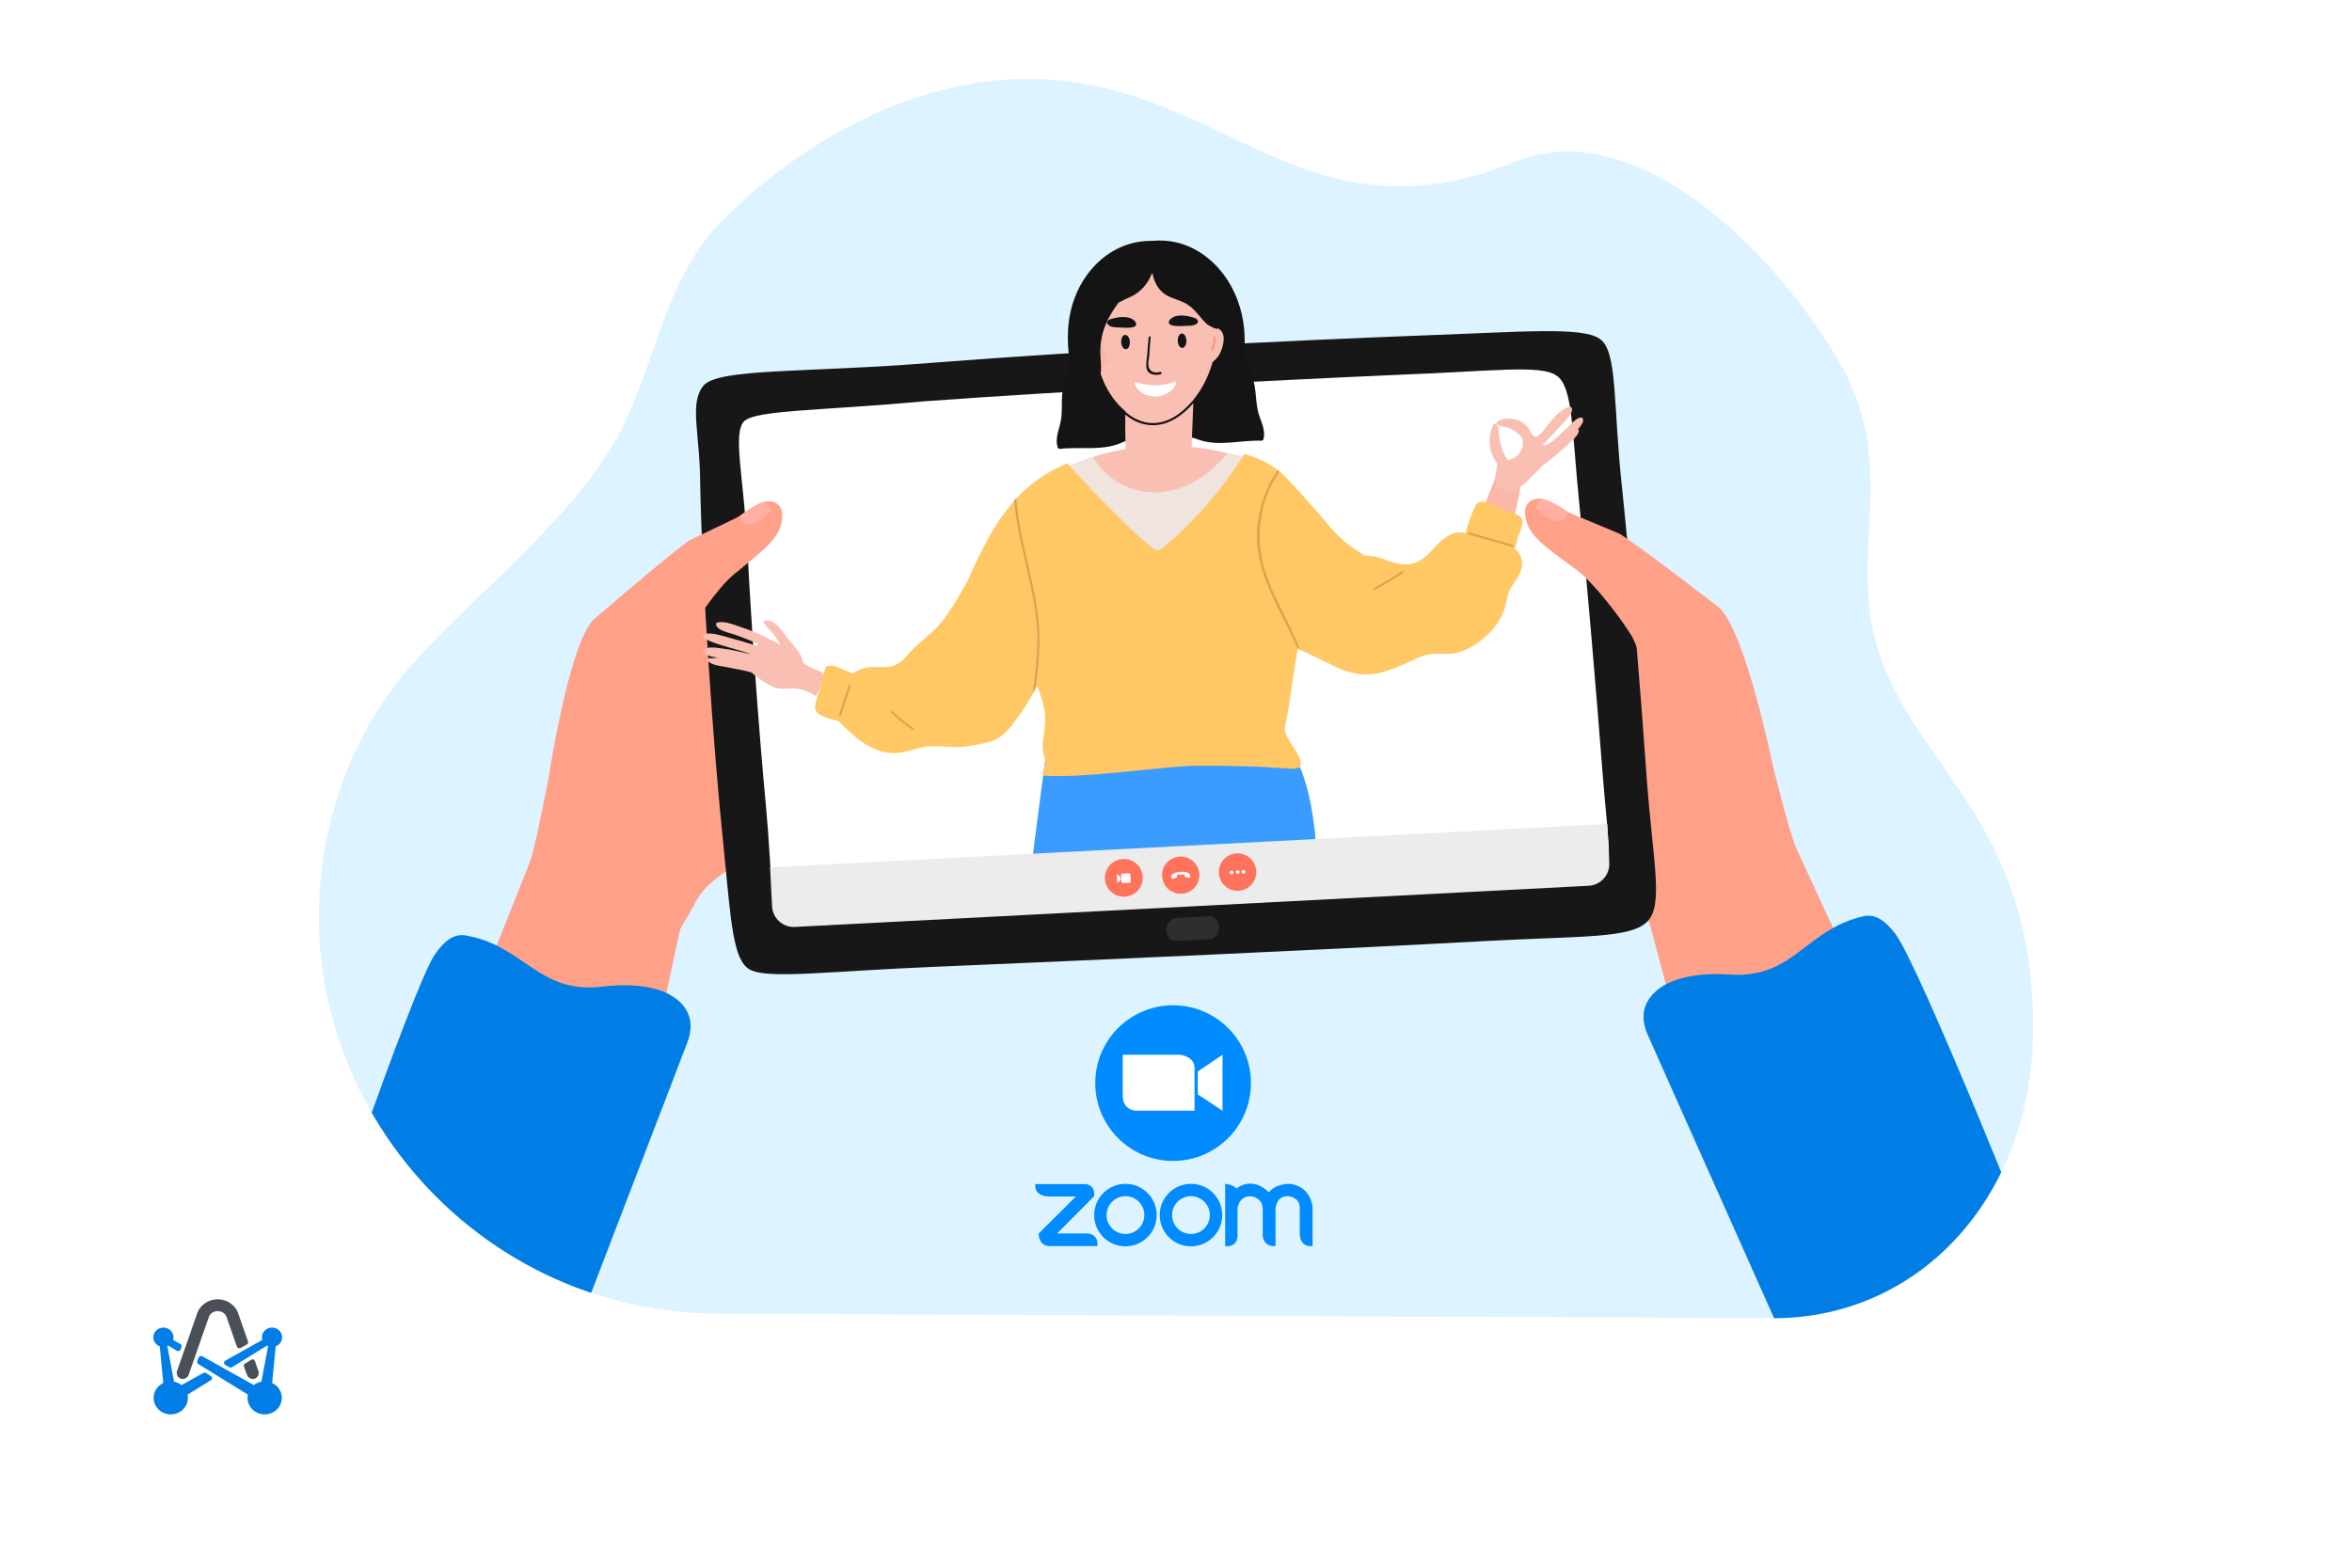<?xml version="1.0" encoding="UTF-8"?><svg id="Layer_1" xmlns="http://www.w3.org/2000/svg" xmlns:xlink="http://www.w3.org/1999/xlink" viewBox="0 0 1350 900"><defs><style>.cls-1{fill:none;}.cls-2{clip-path:url(#clippath);}.cls-3{fill:#fabfb3;}.cls-4{fill:#f9b8aa;}.cls-5,.cls-6{fill:#017ee6;}.cls-7{fill:#008cff;}.cls-8{fill:#f79884;}.cls-9{fill:#e87765;}.cls-10{fill:#ffb0a1;}.cls-11{fill:#ffa089;}.cls-12{fill:#fff;}.cls-13{fill:#ececec;}.cls-14{fill:#ffc864;}.cls-15{fill:#f96;}.cls-16{fill:#efe5de;}.cls-17{fill:#ff735d;}.cls-18{fill:#69c9af;}.cls-19{fill:#d8a450;}.cls-20{fill:#ddf3ff;}.cls-21{fill:#171717;}.cls-22{fill:#141414;}.cls-23{fill:#3b9cff;}.cls-24{fill:#2e2e2e;}.cls-25{fill:#495057;}.cls-26{clip-path:url(#clippath-1);}.cls-6{fill-rule:evenodd;}</style><clipPath id="clippath"><path class="cls-1" d="M1014.744,756.73c84.708,1.881,152.245-67.715,152.245-166.959,0-117.754-67.272-149.15-88.654-215.504-18.944-58.79,14.185-106.334-24.895-170.397-39.305-64.433-116.369-138.185-183.514-111.095-121.386,48.975-166.304-44.599-275.441-47.417-67.109-1.733-132.436,34.108-179.199,80.528-36.798,36.528-38.407,88.845-65.101,132.122-27.622,44.783-79.049,84.775-113.478,123.347-21.52,24.11-36.096,52.009-44.679,81.697-42.052,145.453,68.314,290.45,219.722,291.097,211.297,.903,602.784,2.576,602.993,2.581Z"/></clipPath><clipPath id="clippath-1"><path class="cls-1" d="M427.234,241.724c-7.071,6.896-.001,33.497,1.767,73.891,2.357,45.32,6.482,102.954,10.607,146.796,3.535,37.931,2.357,61.083,8.838,66.501,6.482,5.911,45.372-.493,104.885-2.956,83.671-3.448,199.161-9.36,278.708-13.793,53.031-2.956,84.26-3.448,88.975-9.36,4.714-6.404,1.768-22.167-1.179-59.112-3.535-45.812-8.838-108.373-13.552-156.648-4.125-40.886-3.535-65.516-12.963-71.428-8.838-6.404-37.121-2.463-89.563-.493-78.368,3.448-192.091,9.36-273.406,15.271-58.924,5.419-96.045,4.926-103.116,11.33Z"/></clipPath></defs><rect class="cls-12" width="1350" height="900"/><g><path class="cls-6" d="M107.662,800.639c.132,.615,.2,1.244,.2,1.876,0,.623-.071,1.246-.197,1.856-.125,.595-.308,1.193-.563,1.775-.254,.567-.549,1.124-.902,1.638-.363,.517-.769,1.003-1.22,1.438-1.844,1.76-4.377,2.777-6.963,2.777-2.6,0-5.129-1.018-6.96-2.777-1.844-1.762-2.885-4.216-2.885-6.707,0-2.494,1.041-4.947,2.885-6.71,.78-.749,1.688-1.352,2.671-1.813l-2.041-21.069c-.739-.278-1.424-.694-1.99-1.241-1.075-1.038-1.698-2.481-1.698-3.955,0-1.464,.624-2.907,1.698-3.952,1.349-1.289,3.353-1.891,5.227-1.524,.383,.071,.742,.182,1.088,.316,.359,.142,.698,.314,1.003,.517,.315,.205,.624,.438,.885,.691,.264,.263,.508,.549,.719,.853s.39,.63,.539,.967c.146,.334,.251,.691,.325,1.046,.075,.355,.115,.722,.115,1.086,0,.367-.041,.734-.115,1.099-.03,.142-.088,.276-.132,.415l4.166,2.33c.63,.352,.915,1.081,.685,1.747l-.478,1.36c-.319,.909-1.437,1.289-2.275,.772l-4.729-2.917c-.214,.116-.424,.238-.658,.332l3.837,20.345c.014,.002,.03,.002,.041,.005,.62,.124,1.254,.299,1.844,.544,.59,.231,1.166,.527,1.702,.866,.258,.164,.508,.347,.753,.537l12.438-6.955c.495-.278,1.112-.263,1.593,.036l2.725,1.681c.942,.58,.942,1.907,0,2.487l-13.336,8.229Zm50.589-27.715l-2.044,21.069c.987,.458,1.895,1.061,2.671,1.81,1.844,1.762,2.885,4.216,2.885,6.71,0,2.491-1.041,4.945-2.885,6.704-1.827,1.762-4.36,2.78-6.96,2.78-2.587,0-5.119-1.018-6.96-2.78-.454-.433-.861-.919-1.224-1.436-.353-.514-.647-1.071-.902-1.638-.254-.582-.434-1.18-.559-1.775-.129-.61-.2-1.233-.2-1.856,0-.633,.071-1.261,.2-1.876l-28.398-17.519c-.593-.367-.851-1.074-.627-1.714l.688-1.96c.305-.884,1.38-1.274,2.217-.805l29.547,16.526c1.258-.982,2.753-1.656,4.336-1.957l3.834-20.339c-.227-.091-.441-.215-.654-.337l-20.032,12.358c-.481,.299-1.098,.311-1.593,.033l-2.241-1.253c-1.017-.567-1.017-1.982,0-2.55l21.235-11.88c-.041-.137-.105-.273-.136-.413-.071-.365-.115-.732-.115-1.099,0-.364,.044-.732,.115-1.086,.075-.354,.19-.712,.339-1.046,.139-.337,.315-.663,.529-.968,.21-.304,.454-.59,.715-.853,.275-.253,.57-.486,.888-.691,.315-.202,.651-.375,1-.519,.349-.132,.719-.243,1.088-.314,.746-.142,1.519-.142,2.264,0,.369,.071,.729,.182,1.088,.314,.349,.144,.688,.317,1.003,.519,.315,.205,.61,.438,.875,.691,.271,.263,.515,.549,.729,.853,.197,.304,.376,.63,.525,.968,.149,.334,.264,.691,.336,1.046,.075,.355,.108,.722,.108,1.086,0,.367-.034,.734-.108,1.099-.071,.354-.186,.701-.336,1.048-.149,.334-.329,.658-.525,.962-.214,.306-.458,.59-.729,.843-.264,.266-.559,.499-.875,.704-.315,.192-.654,.364-1.003,.509-.037,.013-.071,.018-.112,.03Z"/><path class="cls-25" d="M104.92,791.65c-.495,0-1-.099-1.488-.317-1.661-.739-2.359-2.674-1.78-4.345l11.289-32.308c1.532-5.244,6.343-8.758,12.008-8.758,5.661,0,10.472,3.514,12.004,8.758l5.397,15.452c.231,.666-.054,1.395-.685,1.747l-3.498,1.96c-.837,.468-1.912,.078-2.22-.808-.302-.866-.607-1.732-.905-2.59-2.532-7.254-4.838-13.851-4.841-13.878-.807-2.851-3.244-3.866-5.251-3.866-2.014,0-4.448,1.015-5.255,3.866-.017,.063-.037,.126-.058,.19l-11.384,32.589c-.495,1.415-1.865,2.307-3.332,2.307Z"/><path class="cls-25" d="M140.627,782.803l3.631-2.175c.837-.517,1.742-.185,2.058,.724l1.986,5.717c.695,1.982-.468,4.261-2.736,4.558-1.685,.22-3.271-.848-3.814-2.4,0,0-.749-1.841-1.749-4.704-.22-.641,.034-1.355,.624-1.719Z"/></g><g><g><path class="cls-20" d="M1014.744,756.73c84.708,1.881,152.245-67.715,152.245-166.959,0-117.754-67.272-149.15-88.654-215.504-18.944-58.79,14.185-106.334-24.895-170.397-39.305-64.433-116.369-138.185-183.514-111.095-121.386,48.975-166.304-44.599-275.441-47.417-67.109-1.733-132.436,34.108-179.199,80.528-36.798,36.528-38.407,88.845-65.101,132.122-27.622,44.783-79.049,84.775-113.478,123.347-21.52,24.11-36.096,52.009-44.679,81.697-42.052,145.453,68.314,290.45,219.722,291.097,211.297,.903,602.784,2.576,602.993,2.581Z"/><path class="cls-11" d="M457.731,437.901c-.004,.006-1.542,4.476-2.36,5.816-2.523,4.137-1.298,31.982-27.549,48.494-2.917,1.835-5.456,4.087-8.129,5.918-21.108,14.475-17.148,15.949-28.725,34.118-.224,.35-.55,1.414-.972,3.11-1.406,5.619-3.908,18.188-7.429,34.727-3.47,16.291-7.926,36.429-13.309,57.572-1.029,4.037-2.072,8.178-3.135,12.398-47.107,8.731-90.395,15.206-128.144,19.01,8.788-21.654,17.307-42.65,25.135-61.967,8.616-21.271,15.928-39.424,21.893-54.279,10.149-25.275,16.392-41.008,18.519-46.311,2.882-7.191,6.832-27.161,11.308-49.43,6.061-30.186,13.094-64.593,19.743-77.105,2.689-5.054,9.047-10.459,16.719-15.64,6.327-4.272,24.97-1.884,42.072-12.646,10.773-6.78,33.426,15.107,32.323,25.065-.001,.031-.006,.062-.012,.094-.444,4.057-.848,7.832-1.181,11.154-.626,6.197-1.01,10.796-.986,12.61,.007,.392,.031,.654,.079,.774,.27,.72,.54,1.436,.808,2.141l.001,.005c1.028,2.731,2.006,5.332,2.914,7.764,.033,.087,.062,.175,.094,.257,.451,1.214,.884,2.38,1.294,3.493,.076,.203,.146,.402,.222,.6,1.75,4.701,3.107,8.414,3.913,10.611,.067,.174,.128,.344,.18,.489,.414,1.138,.637,1.748,.637,1.748,0,0,5.988-3.222,12.177-2.237,1.944,.303,3.893,1.024,5.686,2.376,.471,.354,.94,.759,1.394,1.207,.437,.435,2.038,2.453,4.167,5.276,.039,.055,.077,.106,.121,.161,6.374,8.485,2.289,10.583,.531,12.63Z"/><path class="cls-11" d="M874.149,437.055c.004,.006,1.776,4.389,2.663,5.684,2.738,3.998,2.983,31.869,30.068,46.974,3.01,1.679,5.664,3.793,8.43,5.481,21.842,13.342,17.965,15.023,30.484,32.556,.242,.337,.624,1.383,1.135,3.054,1.7,5.537,4.862,17.957,9.249,34.287,4.324,16.085,9.836,35.96,16.327,56.79,1.24,3.977,2.501,8.057,3.784,12.216,47.502,6.235,91.071,10.418,128.968,12.227-9.918-21.16-19.532-41.678-28.368-60.555-9.725-20.787-17.985-38.529-24.725-53.049-11.468-24.705-18.532-40.087-20.935-45.27-3.257-7.029-8.255-26.763-13.899-48.765-7.645-29.824-16.481-63.813-23.782-75.957-2.952-4.905-9.586-9.967-17.521-14.737-6.543-3.933-25.034-.565-42.68-10.41-11.115-6.203-32.583,16.849-30.956,26.735,.002,.031,.009,.062,.017,.093,.657,4.028,1.259,7.777,1.768,11.076,.952,6.155,1.578,10.728,1.649,12.54,.014,.392,.004,.654-.038,.777-.232,.734-.463,1.462-.694,2.181l-.001,.005c-.883,2.781-1.723,5.43-2.5,7.907-.029,.088-.052,.178-.081,.261-.386,1.236-.757,2.423-1.109,3.556-.065,.207-.125,.409-.19,.611-1.499,4.787-2.659,8.566-3.348,10.803-.057,.177-.109,.35-.154,.497-.353,1.158-.544,1.779-.544,1.779,0,0-6.15-2.901-12.278-1.592-1.925,.405-3.834,1.228-5.553,2.673-.452,.378-.898,.807-1.328,1.278-.414,.458-1.906,2.557-3.883,5.488-.036,.057-.071,.11-.112,.167-5.918,8.809-1.728,10.689,.136,12.64Z"/><path class="cls-9" d="M922.569,459.02l.199-.974c-.066-.014-6.695-1.458-12.892-9.33-5.743-7.296-12.279-21.756-10.799-49.207l-.993-.053c-.828,15.358,.42,36.49,11.067,49.947,6.422,8.116,13.135,9.56,13.418,9.618Z"/><path class="cls-9" d="M449.726,464.874l-.25-.962c.065-.017,6.609-1.809,12.382-9.997,5.351-7.589,11.115-22.373,8.19-49.708l.989-.106c1.637,15.293,1.505,36.462-8.418,50.462-5.985,8.444-12.613,10.239-12.892,10.312Z"/><g class="cls-2"><path class="cls-5" d="M957.94,564.213c8.381-3.88,20.185-5.736,34.848-4.744,29.577,2.002,39.528-15.689,59.377-26.75,3.328-1.863,9.231-4.862,17.562-6.74,6.421-1.436,12.379,2.449,18.116,10.069,13.942,18.517,82.097,188.055,97.624,229.831-10.91-.174-20.792-.567-28.669-.945-50.464-2.387-72.982,51.895-114.49,46.167-6.698-16.007-94.698-212.512-96.821-217.634-7.431-17.898,6.608-26.526,12.454-29.254Z"/><path class="cls-5" d="M380.761,569.3c-8.574-3.433-20.459-4.663-35.049-2.9-29.43,3.559-40.3-13.583-60.705-23.582-3.421-1.685-9.475-4.369-17.893-5.805-6.488-1.096-12.233,3.099-17.56,11.011-12.946,19.227-72.067,192.122-85.369,234.659,10.886-.749,20.733-1.662,28.58-2.456,50.268-5.044,75.617,47.974,116.766,40.066,5.845-16.338,83.361-217.209,85.21-222.436,6.477-18.265-7.997-26.141-13.979-28.557Z"/></g><path class="cls-15" d="M549.792,468.285h-20.638c-1.457,0-1.457,2.185,0,2.185h20.638c1.214,0,1.214-2.185,0-2.185Z"/><path class="cls-15" d="M553.917,480.182c-7.284,.486-14.568,.728-21.852,1.214-1.457,0-1.457,2.188,0,2.188,7.284-.486,14.568-.728,21.852-1.214,1.457,0,1.457-2.188,0-2.188Z"/><g><path class="cls-7" d="M594.304,679.786h28.782s5.641,.144,4.918,6.942l-21.261,21.406h16.055s7.811-.868,7.087,7.232h-27.625s-5.93,.289-6.075-7.232l21.406-21.261h-16.055s-8.1-.001-7.232-7.088Z"/><path class="cls-7" d="M718.006,621.808c0-24.674-20.002-44.676-44.675-44.676-24.674,0-44.676,20.002-44.676,44.676,0,24.672,20.002,44.674,44.676,44.674,24.673,0,44.675-20.001,44.675-44.674Z"/><path class="cls-7" d="M645.976,708.426c-5.991,0-10.849-4.857-10.849-10.848,0-5.992,4.857-10.849,10.849-10.849s10.848,4.857,10.848,10.849c0,5.992-4.857,10.848-10.848,10.848Zm17.936-10.848c0-9.906-8.03-17.936-17.936-17.936-9.905,0-17.936,8.03-17.936,17.936,0,9.906,8.03,17.936,17.936,17.936,9.905,0,17.936-8.03,17.936-17.936Z"/><path class="cls-7" d="M683.585,708.426c-5.991,0-10.848-4.857-10.848-10.848,0-5.992,4.857-10.849,10.848-10.849,5.991,0,10.849,4.857,10.849,10.849,0,5.992-4.857,10.848-10.849,10.848Zm17.936-10.848c0-9.906-8.03-17.936-17.936-17.936-9.905,0-17.936,8.03-17.936,17.936,0,9.906,8.03,17.936,17.936,17.936,9.906,0,17.936-8.03,17.936-17.936Z"/><path class="cls-7" d="M703.215,679.642v35.727s6.798,1.3,7.087-5.931v-15.332s.289-7.232,7.377-7.377c0,0,6.798,.289,7.087,7.088v15.766s.434,6.366,7.377,5.787v-21.408s.144-7.666,7.376-7.232c0,0,6.075,.434,6.509,6.075v14.898s-.578,8.536,7.376,7.667v-21.986s-.434-12.295-13.162-13.741c0,0-8.1-.289-11.933,4.918,0,0-8.479-9.607-18.586-2.314,0,0-2.314-2.315-6.508-2.604Z"/><path class="cls-12" d="M644.439,605.534h32.904s8.025,.803,8.293,7.223v24.878h-31.834s-9.096,1.07-9.363-8.293v-23.808Z"/><polygon class="cls-12" points="701.687 605.534 701.687 637.673 687.509 628.273 687.509 615.164 701.687 605.534"/></g><path class="cls-21" d="M403.667,221.527c8.249-10.345,59.513-7.389,131.989-13.3,88.385-6.896,203.875-12.808,284.011-15.764,54.21-1.97,88.385-4.925,98.402,1.971,10.606,6.896,7.661,37.438,12.964,85.713,5.303,51.231,10.606,115.762,14.142,166.5,3.535,48.275,10.017,73.398,0,82.757-10.017,9.359-36.533,7.882-92.511,10.837-89.564,4.926-222.731,10.837-315.83,14.778-60.691,2.463-96.634,7.389-106.651,1.478-9.428-5.419-10.606-27.093-14.731-68.965-6.482-62.561-12.374-152.215-13.553-209.357,0-29.064-6.481-46.305,1.768-56.649Z"/><path class="cls-12" d="M427.234,241.724c-7.071,6.896-.001,33.497,1.767,73.891,2.357,45.32,6.482,102.954,10.607,146.796,3.535,37.931,2.357,61.083,8.838,66.501,6.482,5.911,45.372-.493,104.885-2.956,83.671-3.448,199.161-9.36,278.708-13.793,53.031-2.956,84.26-3.448,88.975-9.36,4.714-6.404,1.768-22.167-1.179-59.112-3.535-45.812-8.838-108.373-13.552-156.648-4.125-40.886-3.535-65.516-12.963-71.428-8.838-6.404-37.121-2.463-89.563-.493-78.368,3.448-192.091,9.36-273.406,15.271-58.924,5.419-96.045,4.926-103.116,11.33Z"/><path class="cls-24" d="M693.476,525.956c-5.911,.493-11.822,.493-17.734,.985-8.374,.493-8.374,13.793,0,13.3,5.911-.493,11.822-.493,17.734-.985,8.374-.493,8.374-13.3,0-13.3Z"/><g><path class="cls-11" d="M314.831,447.077c14.04-3.148,48.632,26.506,60.744,6.838,10.714-17.399,8.464-37.133,9.313-52.403,.921-16.58,4.535-28.154,6.911-32.529,5.91-10.883,20.447-31.756,28.955-38.798,18.338-15.179,27.95-21.607,28.265-34.026,.178-7.009-5.322-8.914-9.526-8.227-3.866,.628-8.763,3.787-15.111,8.429-1.294,.952-28.271,13.445-29.686,14.506-15.919,11.918-54.368,45.17-54.368,45.17-14.349,15.898-25.497,91.04-25.497,91.04Z"/><path class="cls-10" d="M424.381,296.361c.482,1.318,1.397,2.825,3.131,4.148,4.3,3.285,13.791-5.462,14.957-6.861,.808-.963-1.485-3.958-2.976-5.716-3.866,.628-8.763,3.787-15.111,8.429Z"/></g><g><path class="cls-11" d="M1017.334,438.683c-14.186-2.403-47.166,29.034-60.299,10.031-11.617-16.809-10.41-36.635-12.063-51.839-1.794-16.508-6.013-27.875-8.617-32.119-6.475-10.556-22.093-30.633-30.961-37.217-19.113-14.191-29.05-20.103-30.02-32.488-.547-6.99,4.844-9.182,9.079-8.718,3.894,.423,8.95,3.32,15.535,7.62,1.342,.882,28.941,11.936,30.409,12.92,16.525,11.062,56.674,42.241,56.674,42.241,15.167,15.119,30.262,89.569,30.262,89.569Z"/><path class="cls-10" d="M899.989,293.954c-.411,1.342-1.246,2.894-2.908,4.308-4.121,3.507-14.06-4.727-15.298-6.062-.857-.919,1.274-4.031,2.671-5.865,3.894,.423,8.95,3.32,15.535,7.62Z"/></g><g class="cls-26"><path class="cls-23" d="M756.544,512.376c-.916-38.118-2.566-74.954-30.971-103.36-.366-.916-.916-1.649-2.199-1.833-39.035-9.346-79.719-6.231-116.738,9.163-1.649-.55-3.849-.183-4.215,1.833-.366,.183-.55,.181-.916,.365-2.566,1.1-1.833,4.217,.183,5.316-5.315,38.485-10.263,77.152-14.844,115.637-4.948,41.417-16.494,107.394-17.043,148.994-.55,40.501,38.668,188.393,49.664,199.939,1.1,1.1,2.566,1.1,3.849,.55,10.263-5.131,20.159-10.812,29.688-17.227,1.466-.916,2.382-1.649,2.382-2.749-1.833-42.7-12.645-130.299-12.095-158.522,.55-37.386,16.677-127.186,21.991-148.994,4.032,116.371,15.761,221.381,23.274,335.553,.183,1.466,1.1,2.751,2.382,3.117,9.896,2.749,19.609,3.665,29.688,2.566,1.283-.183,2.749-.916,3.115-2.382,9.53-42.15,26.756-214.05,29.505-257.483,2.749-43.616,4.398-87.049,3.299-130.483Z"/></g><g><path class="cls-3" d="M734.149,271.76c-.675-.302-1.357-.768-2.196-1.063-.352-.481-.868-.955-1.378-1.264-8.319-4.934-17.206-7.694-26.373-9.282-16.058-4.102-32.82-5.362-49.288-3.657-13.173,1.397-26.261,4.776-38.444,9.935-4.71,2.023-11.889,4.321-13.304,9.841-.273,1.335-.223,2.491,.157,3.632-.596,1.515-.36,3.157,.523,4.442-.941,1.199-1.702,2.722-1.954,4.553-.503,3.661,2.454,7.007,6.201,5.687,1.63-.567,3.424-1.142,5.061-1.544,6.395,6.34,13.422,11.993,21.066,16.625,1.119,2.929,4.349,4.938,7.465,4.307,4.235,2.298,9.317,5.056,14.328,6.162,.99,3.762,6.23,6.347,10.114,4.36,2.088,2.391,5.448,3.571,8.32,1.13,.481-.352,.797-.696,1.278-1.048l.158-.172c6.383-5.404,12.414-11.291,17.936-17.485,5.909-4.888,11.474-10.089,17.031-15.458,3.174-3.115,1.638-8.011-1.606-10.352-.172-.158-.352-.483-.524-.641,7.774-.006,15.556,.156,23.331,.15,4.982,.446,6.168-6.553,2.098-8.858Zm-92.883,24.861c-.316,.344-.797,.698-1.106,1.208-.51-.309-1.026-.784-1.701-1.086,.495-.021,.826-.034,1.314-.221,.502,.144,.998,.121,1.493,.099Z"/><path class="cls-22" d="M721.811,235.074c-1.284-6.727-.751-13.532-3.506-19.864-1.471-3.41-3.265-6.641-3.76-10.424-.487-3.618,.023-7.114-.134-10.747-.092-5.951-1.017-12.033-2.753-17.748-6.413-22.054-25.72-40.076-49.619-38.049l-.991,.043c-24.163-.278-42.344,19.202-46.821,41.893-1.236,5.843-1.467,11.974-1.21,17.918,.157,3.632,.968,7.071,.795,10.718-.166,3.812-1.674,7.184-2.845,10.708-2.198,6.546-1.079,13.282-1.777,20.095-.576,5.815-3.979,11.254-2.064,17.291,.187,.488,.703,.962,1.192,.775,12.513-1.369,25.046,1.563,36.713-4.07,6.483-3.093,20.475-4.689,20.24-13.942l.495-.021c.077,9.426,14.657,9.953,21.383,12.474,12.11,4.604,24.336,.436,36.927,.883,.495-.021,.976-.373,1.12-.876,1.552-6.188-2.309-11.314-3.385-17.057Z"/><path class="cls-3" d="M699.857,171.177c-.329-7.595-3.939-10.748-10.191-13.785-33.794-16.403-62.807,1.229-62.937,5.866,.003,19.189-.598,43.532,9.069,60.483,7.162,12.593,20.706,23.586,35.287,16.504,15.242-7.111,30.278-26.62,28.772-69.068Z"/><path class="cls-3" d="M683.83,259.546l2.526-63.964c-.107-2.477-5.543,5.7-7.46,7.272-10.081,7.88-18.236,10.547-30.562,12.404-.33,.014-.653,.195-.976,.375-1.816,.079-1.615,.895-1.515,3.207,.622,14.365-1.322,42.074,2.422,55.973,.983,3.597,1.573-1.886,5.442-.399,2.692,1.042,7.293,.346,10.273,.383,3.647,.173,3.13-.302,6.777-.13,3.977,.159,9.059,2.916,12.383-.536,3.009-3.108,.857-10.788,.692-14.585Z"/><path class="cls-22" d="M646.269,200.503c1.366-.077,2.369-1.988,2.237-4.267-.132-2.279-1.347-4.061-2.713-3.982-1.368,.079-2.369,1.99-2.237,4.267,.132,2.279,1.347,4.061,2.713,3.982Z"/><path class="cls-22" d="M680.957,195.522c-.074-2.28-1.242-4.093-2.61-4.049-1.368,.043-2.418,1.928-2.345,4.209,.074,2.28,1.242,4.093,2.61,4.049,1.369-.044,2.419-1.928,2.345-4.209Z"/><path class="cls-22" d="M686.638,182.998c-.007-.165-1.349-.603-1.349-.603-3.69-1.164-8.858-2.096-12.247-.13-1.773,1.069-3.497,3.294-.805,4.336,2.189,.898,5.484,.59,7.796,.49,1.981-.086,4.307,.143,6.088-.761,1.946-.911,1.889-2.232,.517-3.331Z"/><path class="cls-22" d="M637.025,187.13c1.694,.919,4.171,.812,5.994,.899,2.319,.065,5.477,.425,7.76-.336,2.606-.94,1.013-3.352-.688-4.437-3.395-2.004-8.492-1.287-12.247-.132,0,0-1.307,.387-1.299,.552-1.615,.897-1.558,2.218,.48,3.453Z"/><path class="cls-12" d="M674.47,219.09c-11.544,4.635-22.161,.132-22.814,.326-.323,.179-.481,.352-.474,.517,1.212,5.076,7.113,7.632,11.585,7.77,4.638,.13,11.12-2.962,12.392-7.98,.158-.172-.201-.818-.689-.632Z"/><path class="cls-22" d="M665.957,213.505c-3.267,.969-6.289-.06-6.769-3.513-.237-1.644,.166-3.81,.425-5.476,.173-3.647,.511-7.301,.857-10.789,.129-.833-1.192-.775-1.156,.05-.367,2.994-.561,6.145-.763,9.131-.216,2.656-.906,5.829-.461,8.456,.66,3.776,5.153,4.409,8.255,3.447,.646-.359,.266-1.5-.387-1.307Z"/><path class="cls-3" d="M700.485,189.514c-3.094-2.678-8.256,.357-9.096,3.868-.129,.833,.38,1.141,.883,1.285-.438,1.342-.711,2.678-.812,4.171-.417,1.838-.51,3.494-.13,4.636,.029,.66,.057,1.323,.244,1.811-.302,.675-.266,1.5-.072,2.154,2.002,4.214,7.359-1.973,8.429-4.004,1.839-3.388,4.166-10.767,.556-13.919Z"/><path class="cls-4" d="M623.521,192.346c2.506-3.251,8.048-1.339,9.677,1.899,.359,.646-.115,1.163-.603,1.349,.711,1.127,1.27,2.592,1.5,4.071,.732,1.623,1.133,3.258,1.026,4.586,.029,.66,.222,1.315,.244,1.811,.359,.646,.552,1.3,.423,2.132-1.128,4.515-7.631-.497-9.03-2.256-2.447-3.037-6.05-9.831-3.235-13.592Z"/><path class="cls-22" d="M701.269,180.876c-.007-.165,.158-.172,.151-.337,1.816-.079,3.561-1.808,3.124-4.271-.645-3.446-1.937-6.533-3.717-9.434,.948-1.034,1.544-2.548,.482-4.157-3.746-6.289-10.371-10.304-17.743-12.466-.071-1.651-1.141-3.424-3.129-3.503-5.642-.417-11.263-.34-16.877-.097-.208-.984-.911-1.946-2.239-2.054-4.666-.791-8.758,.214-12.829,1.713-.711-1.127-1.902-1.903-3.539-1.501-2.613,.775-5.198,2.209-7.603,3.968-1.206-1.106-3.043-1.522-4.472-.137-4.136,3.818-8.58,8.146-8.976,14.284-.108,1.328,.588,2.125,1.442,2.75-1.788,4.543-2.902,9.389-3.513,14.378-.374,2.828,2.512,4.523,4.299,3.784-.252,1.831-.496,3.826-.576,5.815-.094,1.658,2.218,1.558,2.484,.058,3.024-10.387,11.748-15.231,20.514-19.084,6.167-2.748,10.26-7.557,12.795-13.953,.818,3.604,2.131,7.186,4.736,10.051,3.653,4.143,8.807,4.747,13.538,7.024,5.915,2.887,8.448,7.905,12.934,12.178,1.378,1.264,5.943,3.547,6.403,2.7,.984-.208,1.802-.409,2.764-1.112,1.608-1.062,.517-3.331-.976-3.432,.151-.337,.144-.502,.287-1.005,.294-.84,.266-1.5,.237-2.161Z"/><path class="cls-8" d="M696.528,193.653c.107,2.477-.453,4.817-1.351,7.006-.302,.675,.718,1.292,1.019,.618,1.056-2.362,1.602-5.032,1.488-7.674,.137-.668-1.184-.61-1.156,.05Z"/><path class="cls-8" d="M630.748,202.62c-1.084-2.104-1.672-4.229-1.765-6.375-.036-.826-1.357-.768-1.156,.05,.272,2.47,.868,4.76,1.958,7.028,.194,.653,1.328,.108,.962-.703Z"/><path class="cls-22" d="M641.021,164.791c-4.703,5.994-9.557,12.323-12.56,19.401-.466-3.123-5.304-4.07-5.973-.402-3.097,16.345-4.529,32.948-4.145,49.473-.122,.998-.079,1.988,.136,3.137,.495,3.783,6.281,3.698,6.109-.264-.029-.66-.064-1.486-.093-2.147,.453-4.817,4.079-8.942,5.875-13.321,2.09-5.218,1.682-10.825,1.274-16.432-.787-14.358,5.238-24.214,13.862-35.175,2.348-3.079-2.138-7.351-4.486-4.271Z"/><path class="cls-22" d="M662.764,244.093c-.156,.007-.311,.012-.467,.015-10.431,.234-17.255-6.886-17.541-7.189-.234-.249-.222-.641,.026-.876,.25-.235,.641-.222,.876,.026,.066,.07,6.754,7.029,16.627,6.8,7.634-.142,15.136-4.496,22.311-12.838,.223-.259,.615-.287,.874-.065,.26,.223,.289,.614,.066,.874-7.275,8.457-14.935,12.914-22.773,13.253Z"/></g><g><path class="cls-18" d="M786.797,379.816c1.465-.56,2.398-1.923,2.506-3.252,.367-2.993-1.564-5.557-3.659-8.113-4.701-5.421-10.364-10.139-16.192-14.849-7.544-6.125-15.259-12.406-25.18-16.113-4.537-1.623-9.382-2.739-14.357-3.02-13.761-.728-5.537,9.669-.082,13.403,4.091,2.801,8.807,4.747,13.53,6.859,8.779,4.087,17.249,8.683,24.276,14.334,4.974,4.086,9.481,8.855,16.337,10.543,.668,.137,1.5,.264,2.326,.229l.495-.021Z"/><path class="cls-4" d="M867.51,268.636c-.33,.014-.653,.194-.976,.373,.195-3.151-4.522-5.098-5.699-1.738-9.172,25.045-19.388,52.781-43.59,66.897-10.647,6.25-48.35,14.168-62.338-37.665-.387-1.307-9.661,17.622-10.616,18.49-4.48,3.502-8.968,6.84-13.448,10.342-3.044,2.282-8.056,4.98-9.542,8.849-2.212,6.216-3.352-4.818,0,0,40.01,56.828,89.381,43.277,104.846,33.675,15.953-9.789,27.488-29.973,34.699-46.827,4.51-10.451,8-21.52,10.163-32.697,.675-3.503,5.684-21.585-3.498-19.699Z"/><path class="cls-3" d="M905.756,246.469c1.257-1.543,2.827-3.431,2.928-4.924,.166-3.812-4.171-.812-5.441,.401-2.7,2.598-5.234,5.189-7.941,7.622-1.436,1.22-2.698,2.598-4.141,3.653-.639,.524-4.652,3.344-5.693,2.231,3.798-3.969,7.43-7.931,11.228-11.9,1.58-1.723,6.821-6.747,5.379-9.496-.179-.323-.517-.474-.847-.46-4.451,.358-8.851,5.676-11.687,8.942-1.896,2.067-4.668,6.819-7.266,7.924-.811,.366-1.314,.222-1.988-.079-.696-.797-1.227-1.601-1.758-2.405-.359-.646-.554-1.299-1.071-1.773-.007-.165-.178-.323-.185-.488s-.181-.323-.346-.316c-1.227-1.601-2.776-3.023-4.8-3.928-3.539-1.501-10.181-2.041-13.024,1.06-.474,.517-.122,.998,.38,1.141,.352,.481,.524,.639,1.357,.768,2.182,.733,4.33,.64,6.362,1.71,2.699,1.207,4.931,3.095,6.524,5.507,.782,2.778,.413,5.772-1.461,8.334-1.716,2.39-4.148,3.488-6.762,4.263-.007-.165-.009-.165-.181-.323-2.82-4.013-4.175-8.587-4.877-13.354-.258-2.139,.238-5.965-1.966-7.194-.337-.151-.833-.129-.984,.208-.165,.007-.325,.179-.475,.517-1.817,3.883-2.442,8.542-1.769,12.649,.473,3.288,2.089,6.196,3.862,8.931,.43,2.297-.311,4.314-.707,6.647-.259,1.665-.647,4.163,.25,5.779l.014,.33,.014,.33c.014,.33,.359,.646,.689,.632l.165-.007,.167-.007c.172,.158,.337,.151,.675,.302l.495-.021c1.192,.775,2.733,2.032,3.243,2.341,.675,.302,1.365,.933,2.198,1.063,1.328,.108,2.606-.94,3.733-1.65,4.667-3.014,8.788-7.163,12.421-11.124,.79-.861,1.743-1.73,2.526-2.756,2.728-1.938,5.286-4.033,7.684-5.957,3.195-2.62,6.223-5.232,9.074-8.167,1.745-1.73,4.468-3.833,4.518-6.481-.007-.165-.179-.323-.517-.474Z"/><path class="cls-3" d="M472.125,386.487c-.883-1.285-3.89-1.984-5.24-2.587-2.031-1.07-4.063-2.14-5.929-3.217-.724-5.262-4.872-9.384-8.36-13.534-3.136-3.669-7.471-12.083-13.537-10.828-.495,.021-.962,.703-.61,1.184,1.78,2.901,4.522,5.099,6.459,7.828,1.227,1.601,2.131,3.38,3.035,5.16-1.543-1.257-3.244-2.341-5.089-2.923-5.592-3.067-11.492-5.623-17.529-7.513-3.862-1.322-9.762-3.878-13.84-2.544-.33,.014-.481,.352-.467,.682-.18,3.482,7.501,5.134,9.848,5.86,4.867,1.609,9.583,3.555,14.306,5.667l-.474,.517c-.158,.172-.316,.346-.474,.518-5.707-1.903-11.399-3.477-17.091-5.05-3.848-.992-9.224-2.911-13.137-1.584-.323,.179-.474,.517-.46,.847,.071,1.651,1.744,2.075,3.094,2.678,3.036,1.357,6.058,2.385,9.073,3.247,4.86,1.444,9.712,2.723,14.414,4.339l-.158,.172c-5.183-1.264-10.366-2.529-15.685-3.126-2.498-.388-8.664-1.445-10.546,.953-.158,.172-.144,.502-.129,.833,1.098,2.434,5.757,3.059,8.592,3.598-1.816,.079-3.798,.164-5.614,.243-.66,.029-.79,.861-.438,1.342,1.931,2.563,7.58,3.146,10.581,3.678,4.838,.949,9.669,1.732,14.357,3.018,.337,.151,.517,.476,.854,.626,3.431,2.829,7.529,5.793,11.412,7.61,1.349,.603,2.685,.876,4.013,.984,1.335,.273,2.656,.216,4.307,.144,5.937-.422,10.94,.519,15.886,3.944,.682,.467,1.321-.057,1.623-.732,.876-2.685,4.718-9.466,2.953-12.037Z"/><path class="cls-16" d="M734.197,280.524c-.358-4.451-2.015-8.349-4.635-11.544-7.968-4.452-16.524-7.225-25.188-8.67-.625,.854-1.415,1.715-2.204,2.577-6.628,7.4-14.791,13.708-24.239,17.095-19.219,6.952-40.022,.243-50.549-17.498-3.755,1.155-7.33,2.633-10.905,4.111-4.71,2.023-11.889,4.319-13.304,9.839-.273,1.335-.223,2.491,.157,3.632-.596,1.515-.36,3.159,.523,4.444-.941,1.199-1.702,2.72-1.954,4.551-.503,3.661,2.454,7.007,6.201,5.687,1.63-.567,3.425-1.141,5.061-1.542,6.395,6.34,13.422,11.991,21.066,16.623,1.119,2.929,4.349,4.94,7.465,4.309,4.235,2.298,9.317,5.056,14.328,6.162,.99,3.762,6.23,6.347,10.114,4.36,2.088,2.391,5.448,3.569,8.32,1.129,.481-.352,.797-.696,1.278-1.048l.158-.172c6.383-5.404,12.414-11.29,17.936-17.484,5.909-4.888,11.474-10.091,17.031-15.46,3.174-3.115,1.638-8.011-1.606-10.352-.172-.158-.352-.481-.524-.639,7.774-.006,15.556,.154,23.331,.148,.84,.294,1.493,.101,2.139-.258Zm-94.031,17.468c-.51-.309-1.026-.783-1.701-1.084,.495-.021,.826-.036,1.314-.222,.495-.021,.998,.122,1.493,.101-.316,.344-.797,.696-1.106,1.206Z"/><path class="cls-14" d="M869.353,315.04c.898-2.189,1.444-4.86,1.868-6.532,.876-2.685,3.634-7.767,2.357-10.524-1.457-3.08-7.788-4.129-10.48-5.171-3.366-1.343-9.159-5.228-12.942-4.733-2.635,.279-3.374,2.296-4.43,4.658-1.803,4.213-3.261,8.743-4.554,13.265-6.353-1.545-11.659,1.993-16.254,6.659-3.798,3.969-7.087,8.247-12.292,10.292-6.181,2.418-12.556,.378-18.449-2.014-3.532-1.336-7.193-1.839-10.839-2.012-7.3-4.316-13.968-9.321-19.552-16.027-5.591-6.871-23.49-26.774-26.254-29.467-6.215-6.017-14.011-10.312-23.213-12.726-12.861,20.076-28.608,38.458-46.802,53.802-1.278,1.048-3.389,1.966-4.925,.875-10.91-7.468-47.478-45.918-49.781-49.457-31.209,12.764-44.502,38.153-57.602,67.999-4.625,7.809-8.905,15.935-14.556,22.962-5.493,6.854-13.068,11.483-18.74,18.015-3.619,4.292-6.785,7.572-12.887,8.002-3.956,.337-7.789-.325-11.73,.342-2.951,.624-5.715,1.736-7.625,3.473-1.852-.747-3.704-1.494-5.556-2.241-2.024-.905-4.228-2.133-6.389-2.37-.495,.021-.826,.036-1.314,.222-1.17-.28-2.635,.279-2.901,1.78-.992,3.848-1.976,7.86-2.967,11.708-.862,3.015-2.974,7.738-2.673,10.868,.53,4.609,9.532,6.204,13.552,7.354,8.483,8.731,18.309,17.9,31.231,18.334,6.956,.195,13.095-3.213,19.85-3.837,7.746-.666,15.269,1.159,22.986-.168,5.75-.91,12.333-1.692,17.338-4.555,5.32-3.208,9.047-8.828,12.637-13.78,3.741-5.29,6.98-10.724,9.881-16.308,2.439,6.677,4.563,13.698,4.576,17.833,.321,11.235-3.409,14.166,.035,24.935,.947,2.771-2.287,6.151-1.182,8.75,19.763,1.792,63.948-4.476,82.764-5.456,10.237-.443,35.563-.05,45.85,.663,.66-.029,15.464,1.02,16.125,.991,1.242-1.873,1.383,.835,2.619-1.204,3.088-5.096-10.24-17.359-8.659-22.886,2.134-8.033,5.168-33.473,7.482-44.987,4.228,2.133,12.159,5.76,16.387,7.893,7.106,3.663,14.528,6.981,22.633,6.961,8.105-.02,16.067-3.342,23.375-6.47,4.056-1.83,7.926-4.148,12.356-5.001,4.918-1.04,10.1,.225,15.025-.65,11.982-2.173,26.327-14.704,29.115-26.735,1.121-4.68,1.617-8.506,4.418-12.598,2.176-3.237,4.359-6.309,5.185-10.15,.64-4.329-.853-8.234-4.097-10.575Z"/><path class="cls-19" d="M734.278,347.352c-4.169-8.421-7.85-17.029-9.901-26.204-2.066-9.505-1.827-19.275,.408-28.801,1.811-7.853,5.136-15.11,9.646-21.757-.344-.316-.682-.467-1.026-.783-8.56,12.446-12.863,27.686-11.71,42.855,1.496,19.29,12.146,36.032,20.168,53.22,.918,2.111,2.009,4.379,2.928,6.49l-.014-.33c.502,.144,.847,.46,1.357,.768-3.178-8.464-7.678-16.872-11.854-25.458Zm-150.877-61.459c-.474,.517-.79,.861-1.264,1.378,1.947,25.887,12.66,51.725,13.279,77.504,.148,11.077-1.189,22.218-2.699,33.201,.618-1.019,1.07-2.031,1.688-3.051,.992-7.652,1.984-15.305,2.144-23.086,.404-9.777-.678-19.49-2.42-29.175-3.463-18.874-9.554-37.303-10.728-56.772Z"/><path class="cls-19" d="M804.569,327.934c-5.141,3.531-10.461,6.739-15.96,9.623-.646,.359-.108,1.328,.703,.962,5.5-2.885,10.82-6.093,15.96-9.623,.474-.517-.064-1.486-.703-.962Z"/><path class="cls-19" d="M487.147,393.444c-1.911,5.542-3.656,11.076-5.56,16.783-.302,.675,.869,.957,1.17,.282,1.911-5.542,3.656-11.076,5.56-16.783,.294-.84-.876-1.122-1.17-.282Z"/><path class="cls-19" d="M524.272,417.976c-4.256-2.793-8.197-5.931-11.829-9.579-.517-.474-1.472,.395-.79,.861,3.797,3.64,7.737,6.778,12.166,9.73,.517,.474,1.134-.545,.453-1.012Z"/><path class="cls-19" d="M868.262,312.769c-8.205-2.292-16.417-4.747-24.787-7.031-.833-.129-.948,1.032-.28,1.168,8.205,2.292,16.417,4.75,24.787,7.035,.84,.294,.955-.87,.28-1.172Z"/></g></g><path class="cls-13" d="M922.534,473.005l1.16,22.371c.358,6.899-4.945,12.783-11.845,13.14l-12.562,.651-63.077,3.272-379.978,19.708c-6.862,.356-12.713-4.918-13.069-11.78l-1.164-22.439,480.533-24.923Z"/><path class="cls-17" d="M634.274,502.674c-.832,7.48,5.818,13.473,13.172,11.872,4.453-.97,7.888-4.78,8.392-9.31,.832-7.481-5.818-13.474-13.172-11.872-4.453,.97-7.888,4.781-8.391,9.31Z"/><rect class="cls-12" x="643.545" y="501.429" width="5.414" height="5.414" rx=".851" ry=".851" transform="translate(1317.75 974.122) rotate(177.031)"/><path class="cls-12" d="M643.107,505.263l-.095-1.832-1.443-1.394c-.193-.186-.513-.04-.499,.227l.216,4.163c.013,.257,.327,.375,.506,.19l1.315-1.355Z"/><path class="cls-17" d="M684.914,510.312c5.157-4.746,4.516-13.079-1.503-16.946-4.02-2.582-9.422-2.083-12.938,1.153-5.157,4.746-4.516,13.079,1.503,16.946,4.02,2.582,9.422,2.083,12.938-1.153Z"/><path class="cls-12" d="M682.464,503.929l-1.929-.349c-.238-.043-.415-.244-.428-.486l-.02-.393s.048-.671-.584-.68c-.453-.006-3.317,.172-3.317,.172,0,0-.755,.025-.711,.618l.03,.571c.01,.197-.11,.377-.295,.443l-2.034,.732c-.216,.078-.456-.021-.554-.228l-.297-.623c-.054-.115-.085-.238-.085-.365-0-.25,.076-.645,.306-.973,.383-.546,2.249-1.888,5.942-1.901,3.517-.012,4.358,1.427,4.577,1.77,.136,.213,.202,.749,.117,.982-.032,.086-.083,.23-.134,.372-.086,.24-.333,.384-.584,.338Z"/><path class="cls-17" d="M699.633,499.395c-.795,7.15,5.305,12.93,12.278,11.911,4.753-.695,8.566-4.596,9.097-9.371,.795-7.149-5.305-12.929-12.277-11.91-4.753,.695-8.567,4.596-9.098,9.37Z"/><path class="cls-12" d="M713.785,501.547c.585-.03,1.034-.529,1.004-1.114s-.529-1.034-1.114-1.004-1.034,.529-1.004,1.114c.03,.585,.529,1.034,1.114,1.004Z"/><path class="cls-12" d="M710.491,501.718c.585-.03,1.034-.529,1.004-1.114-.03-.585-.529-1.034-1.113-1.004-.585,.03-1.034,.529-1.004,1.114s.529,1.034,1.114,1.004Z"/><circle class="cls-12" cx="706.91" cy="500.842" r="1.06"/></g></svg>
